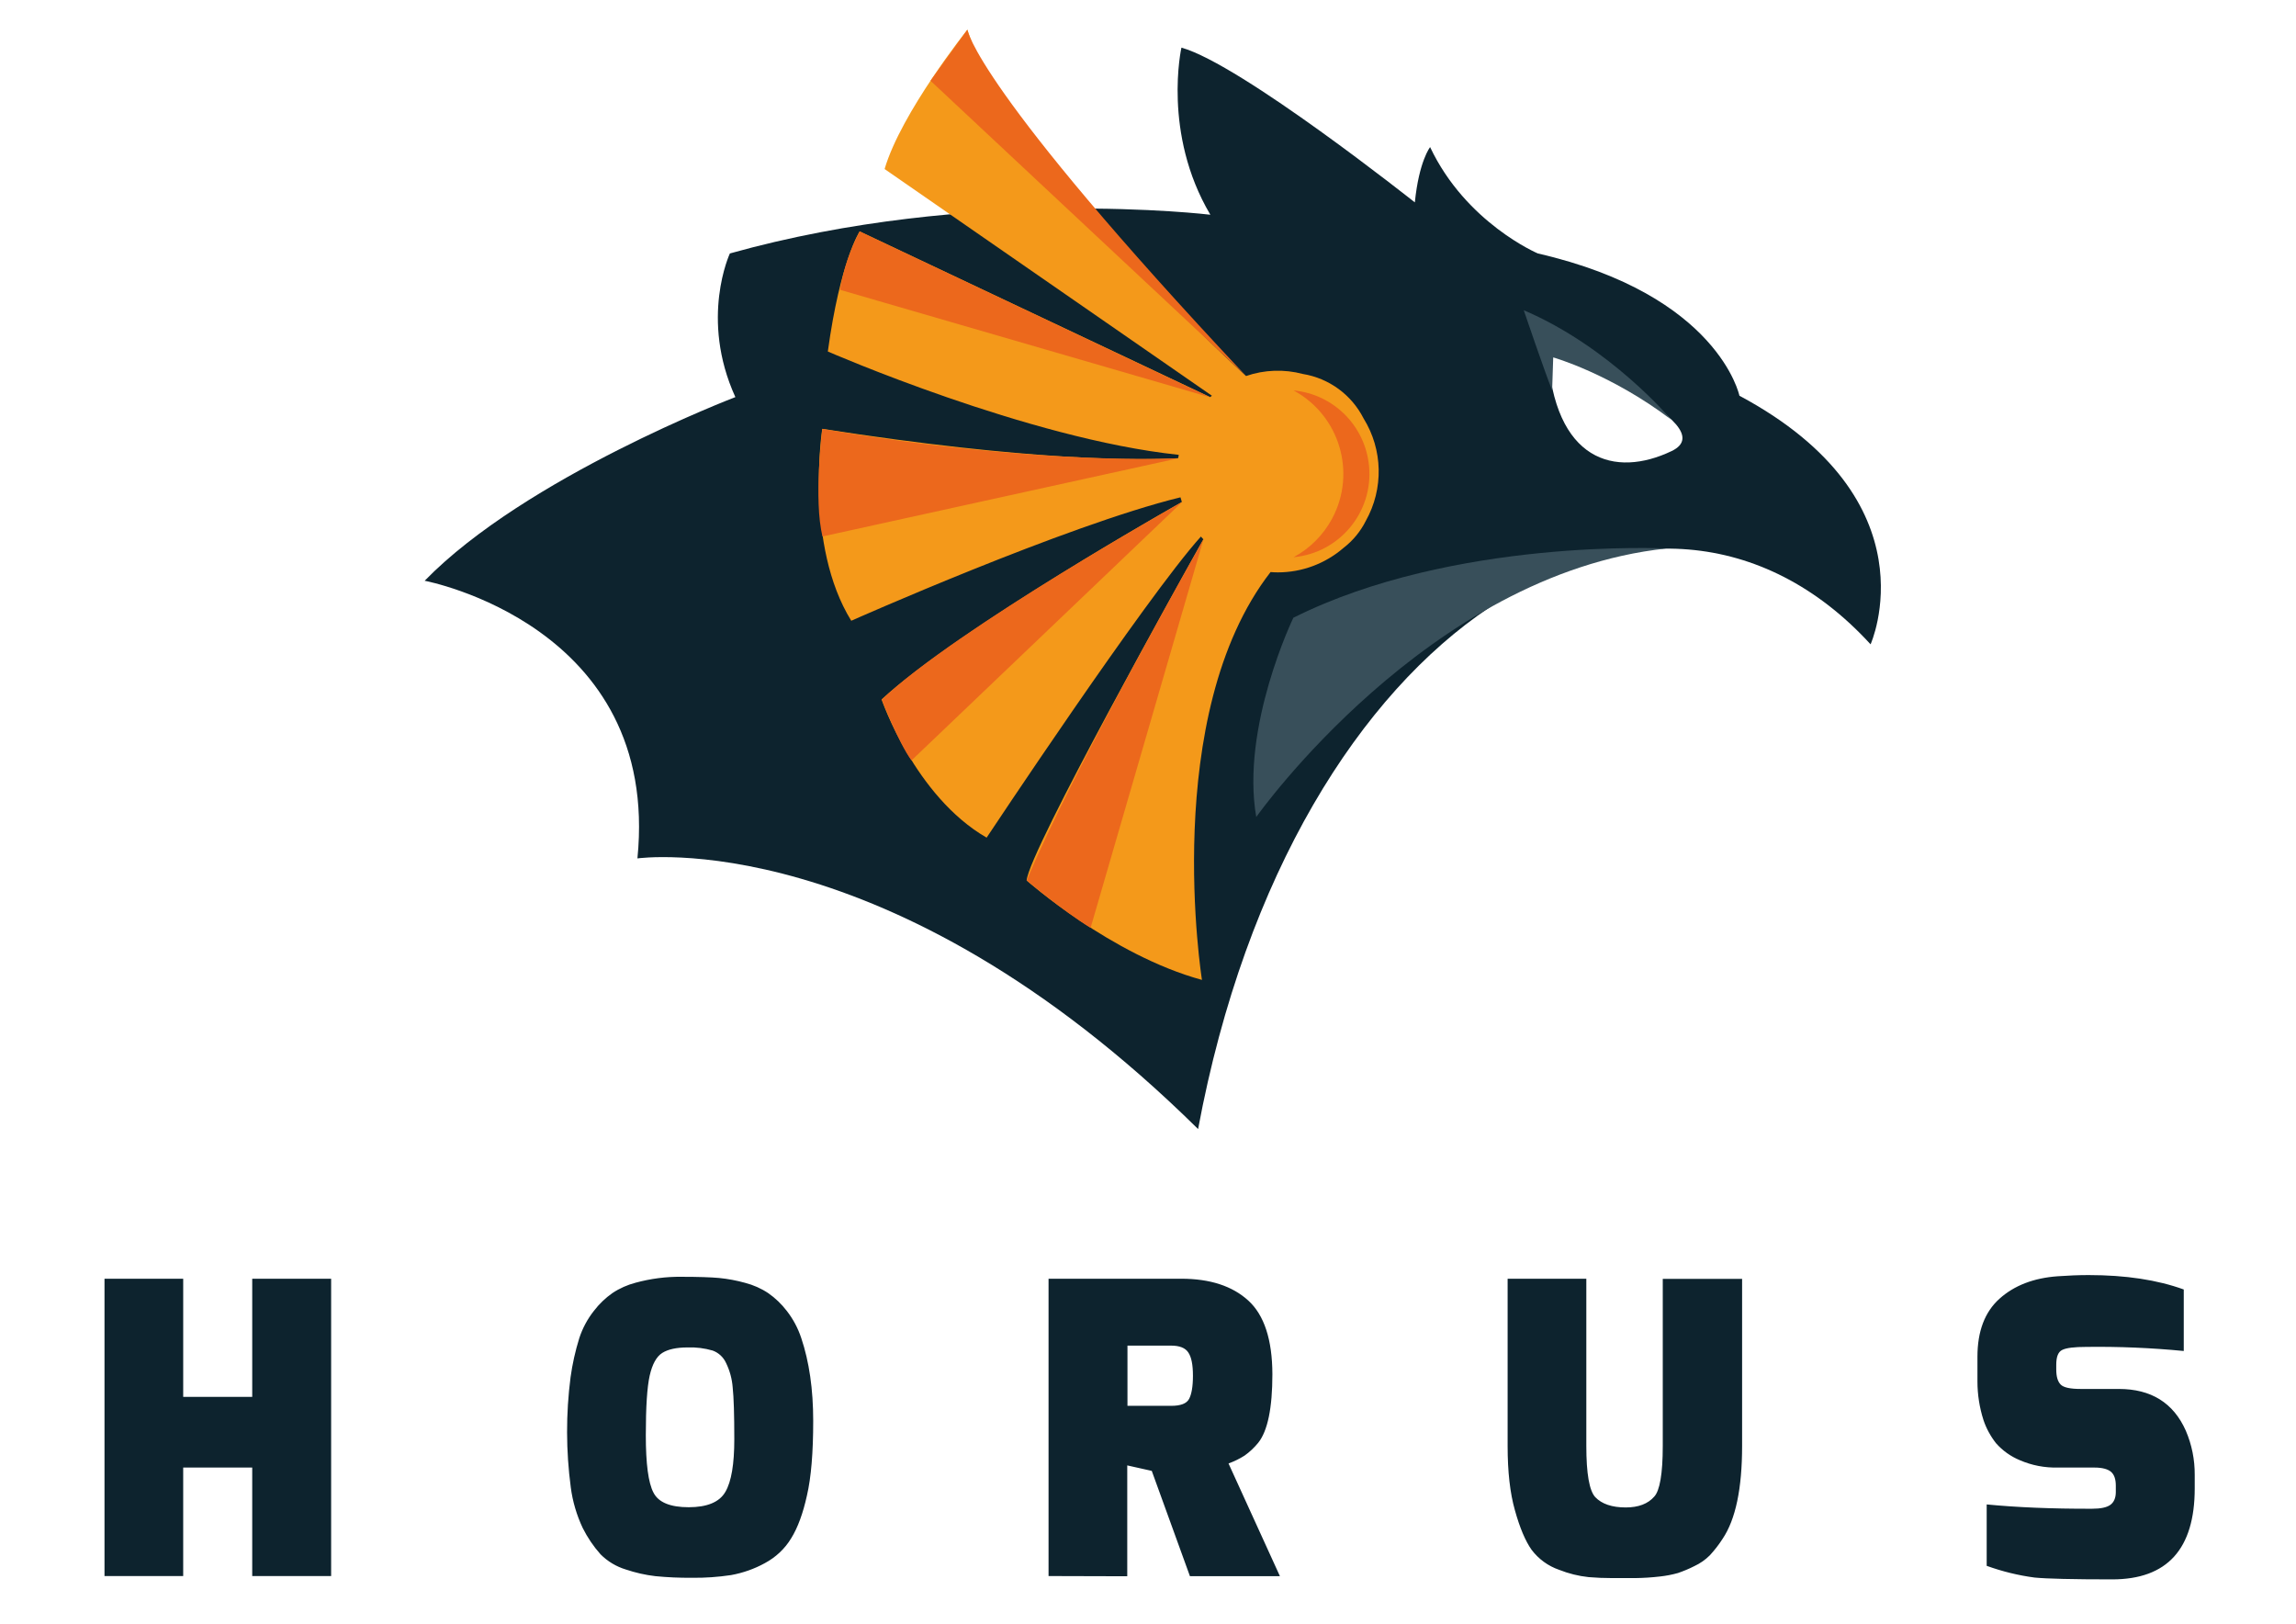 <?xml version="1.0" encoding="utf-8"?>
<!-- Generator: Adobe Illustrator 22.1.0, SVG Export Plug-In . SVG Version: 6.00 Build 0)  -->
<svg version="1.1" id="Laag_1" xmlns="http://www.w3.org/2000/svg" xmlns:xlink="http://www.w3.org/1999/xlink" x="0px" y="0px"
	 viewBox="0 0 2135.6 1510" style="enable-background:new 0 0 2135.6 1510;" xml:space="preserve">
<style type="text/css">
	.st0{fill:#0D232E;}
	.st1{fill:#F4991A;}
	.st2{fill:#384F5A;}
	.st3{fill:#EC681C;}
	.st4{fill:none;}
</style>
<path class="st0" d="M1439.5,327.2c0,0,167.6,67.4,115.3,92.3C1502.5,444.5,1445.4,429.6,1439.5,327.2z M1098.9,44.3
	c0,0-18,79.6,26.9,155.4c0,0-222.2-27-446.9,36c0,0-28.3,60.4,5.1,133.6c0,0-195.3,74.5-289,170.8c0,0,219.6,41.1,197.9,258.2
	c0,0,232.5-33.4,521.5,251.7c88.6-475.4,426.2-668.3,625.5-450.8c0,0,60.4-133.6-122-231.2c0,0-19.3-93.7-187.5-132.3
	c0,0-66.8-28.3-100.2-98.9c0,0-10.3,12.9-14.2,51.4C1315.9,188.2,1154.2,59.7,1098.9,44.3L1098.9,44.3z"/>
<path class="st1" d="M899.8,27.6c0,0-61.6,77.1-77,129.6l304.4,210.8l-1.5,1.3L799.6,215.2c0,0-18,27-29.6,111.7
	c0,0,186.5,81.4,326.4,96.1c-0.2,1-0.3,2.1-0.5,3.1c-38,2.1-138.1,2.7-331.1-27.3c0,0-16.7,107.9,27,178.5
	c0,0,199.8-88.8,306.2-114.8c0.4,1.4,0.8,2.9,1.3,4.3c-47.2,26.9-213.4,123.3-279.3,183.7c0,0,30.8,89.9,97.7,128.5
	c0,0,147.5-222.4,199.3-280l2.3,2.5c-18.1,32.4-162,289.5-164.4,317.3c0,0,78.4,69.4,163.1,92.5c0,0-39.4-246.4,63.8-379.3
	c2.3,0.2,4.5,0.3,6.8,0.3c22.4,0,44.1-8.1,61.1-22.8c8.7-6.7,15.8-15.3,20.7-25.1c16.7-29.8,15.9-66.3-2.1-95.3
	c-11.2-22-32.1-37.3-56.4-41.3c-17.4-4.6-35.9-4-52.9,1.9C1157.9,348.8,939.5,150.6,899.8,27.6L899.8,27.6z"/>
<path class="st2" d="M1549.9,510.1c0,0-198-10.1-346.9,64.4c0,0-49.1,101.7-34.5,185.3C1168.4,759.9,1328.2,533.7,1549.9,510.1z
	 M1554.4,390.2c0,0-56.3-67.2-137.1-101.7c0,0,19.1,56.3,26.4,74.5l1-30.6C1444.6,332.3,1498,347.5,1554.4,390.2z"/>
<g>
	<path class="st3" d="M1159.1,349.8L865.5,75.1l34.3-47.5C899.8,27.6,906.6,81.2,1159.1,349.8z M1125.6,369.5l-326-154.3
		c-8.9,17-15.1,35.4-18.3,54.3L1125.6,369.5z M1096,426.2c0,0-128.4,7.1-331.1-27.3c0,0-8.4,66.4,0.2,100L1096,426.2z M1099.5,466.9
		c0,0-210.2,117.8-279.3,183.7c0,0,15.3,39.8,27.6,56.6L1099.5,466.9z M1119.4,501.5c0,0-122.2,215.4-164.4,317.3
		c0,0,33,27.9,59.4,44.1L1119.4,501.5z M1203.2,363.1c42.8,23.1,58.8,76.5,35.8,119.3c-8.2,15.2-20.6,27.6-35.8,35.8
		c42.8-4,74.3-42,70.2-84.8C1269.9,396.1,1240.4,366.6,1203.2,363.1z"/>
</g>
<path class="st0" d="M97.2,1465.7v-276.5h73.2v109.9h64.2v-109.9H308v276.5h-73.4v-100.9h-64.2v100.9L97.2,1465.7z M616,1258.2
	c-5.4,3.4-9.3,10.5-11.7,21.1c-2.4,10.7-3.6,29-3.6,55.5c0,26.4,2.3,44.1,7.1,53.3c4.7,9.2,15.8,13.6,32.8,13.6s28.6-4.7,34.1-14.3
	c5.6-9.5,8.3-25.9,8.3-48.9s-0.5-38.9-1.5-48.2c-0.6-7.9-2.7-15.7-6.2-22.8c-2.4-5.3-6.9-9.5-12.4-11.5c-7.6-2.2-15.4-3.2-23.3-2.9
	C629.3,1253.1,621.4,1254.8,616,1258.2z M542,1421c-5.6-11.9-9.4-24.7-11.1-37.8c-4.5-34-4.6-68.4-0.2-102.4
	c1.7-12.3,4.4-24.4,8.1-36.3c3-9.2,7.6-17.8,13.6-25.4c4.9-6.4,10.7-12,17.3-16.6c6.6-4.4,13.9-7.6,21.5-9.6
	c14-3.8,28.4-5.7,42.9-5.5c15.5,0,27.1,0.4,34.8,1.1c8.1,0.8,16.2,2.3,24.1,4.5c7.7,2,15,5.2,21.6,9.6c6.6,4.6,12.4,10.2,17.3,16.6
	c5.9,7.6,10.4,16.1,13.4,25.2c7.4,22,11.1,47.7,11.1,77c0,29.4-1.9,52.5-5.8,69.3c-3.7,16.8-8.6,30.1-14.7,39.9
	c-5.9,9.8-14.4,17.7-24.5,23.1c-9.8,5.4-20.4,9.1-31.4,11.1c-12.1,1.8-24.3,2.7-36.5,2.5c-11.3,0.1-22.7-0.4-33.9-1.5
	c-9.4-1.1-18.6-3.2-27.5-6.2c-8.9-2.7-16.9-7.5-23.5-14.1C552,1438.1,546.4,1429.8,542,1421L542,1421z M1048.8,1307.4h40.6
	c8.8,0,14.3-2.1,16.6-6.4s3.6-11.4,3.6-21.6s-1.4-17.3-4.3-21.6c-2.8-4.3-8.2-6.4-16-6.4h-40.6V1307.4z M975.3,1465.7v-276.5h123.5
	c26.7,0,47.5,6.8,62.3,20.3c14.8,13.5,22.3,36.4,22.4,68.5c0,31.5-4.4,52.8-13.2,63.8c-3.7,4.5-7.9,8.5-12.7,11.9
	c-4.7,3-9.7,5.4-14.9,7.3l47.8,104.8h-83.7l-35.5-97.9l-22.8-5.1v103.1L975.3,1465.7z M1402.3,1344.7v-155.5h73.2v155.5
	c0,25.8,2.8,41.6,8.3,47.6c6.1,6.4,15.6,9.6,28.4,9.6c11.8,0,20.7-3.4,26.5-10.1c5.1-5.5,7.9-21.2,7.9-46.9v-155.6h73.8v155.5
	c0,39.4-6,68.2-18.1,86.2c-3.5,5.5-7.5,10.6-11.9,15.4c-4.2,4.2-9.1,7.6-14.5,10.1c-4.9,2.5-10,4.6-15.2,6.4
	c-5.4,1.5-11,2.6-16.6,3.2c-7.7,0.9-15.5,1.4-23.3,1.5h-21.1c-7.6,0-14.9-0.3-22-0.9c-9.5-1-18.7-3.3-27.5-6.8
	c-10.2-3.5-19.1-10-25.6-18.6c-5.8-8.2-11-20.5-15.5-36.7C1404.5,1388.5,1402.3,1368.5,1402.3,1344.7L1402.3,1344.7z M1839.3,1284.8
	v-23c0-23.7,6.8-41.7,20.5-54c13.8-12.4,31.9-19.3,54.2-20.9c9.8-0.7,19.4-1.1,28.8-1.1c34.4,0,63.9,4.5,88.4,13.4v57.2
	c-30.1-2.9-60.4-4.2-90.6-3.8c-11.1,0-18.6,0.9-22.4,2.8c-3.8,1.8-5.6,6.3-5.6,13.9v4.2c0,6.6,1.3,11.2,4.1,14.1
	c2.7,2.8,9,4.1,18.6,4.1h35.5c30,0,50.8,12.9,62.3,38.8c5.6,13,8.4,27,8.3,41.2v12.4c0,56.5-25.6,84.7-76.8,84.7
	c-36.7,0-60.9-0.6-72.1-1.7c-15.2-2-30.2-5.7-44.6-10.9v-57.1c27.8,2.7,60.4,4.1,97.9,4c8.1,0,13.8-1.2,17.1-3.6s5.1-6.4,5.1-11.9
	v-6c0-5.8-1.4-10.1-4.3-12.7c-2.8-2.5-7.9-4.1-15.5-4.1H1914c-12.1,0.3-24.1-2-35.2-6.8c-8.5-3.5-16.1-8.9-22.2-15.8
	c-5.1-6.5-9.1-13.8-11.7-21.6C1841.2,1309,1839.3,1296.9,1839.3,1284.8L1839.3,1284.8z"/>
<path class="st4" d="M0,0h2135.6v1510H0V0z"/>
</svg>
